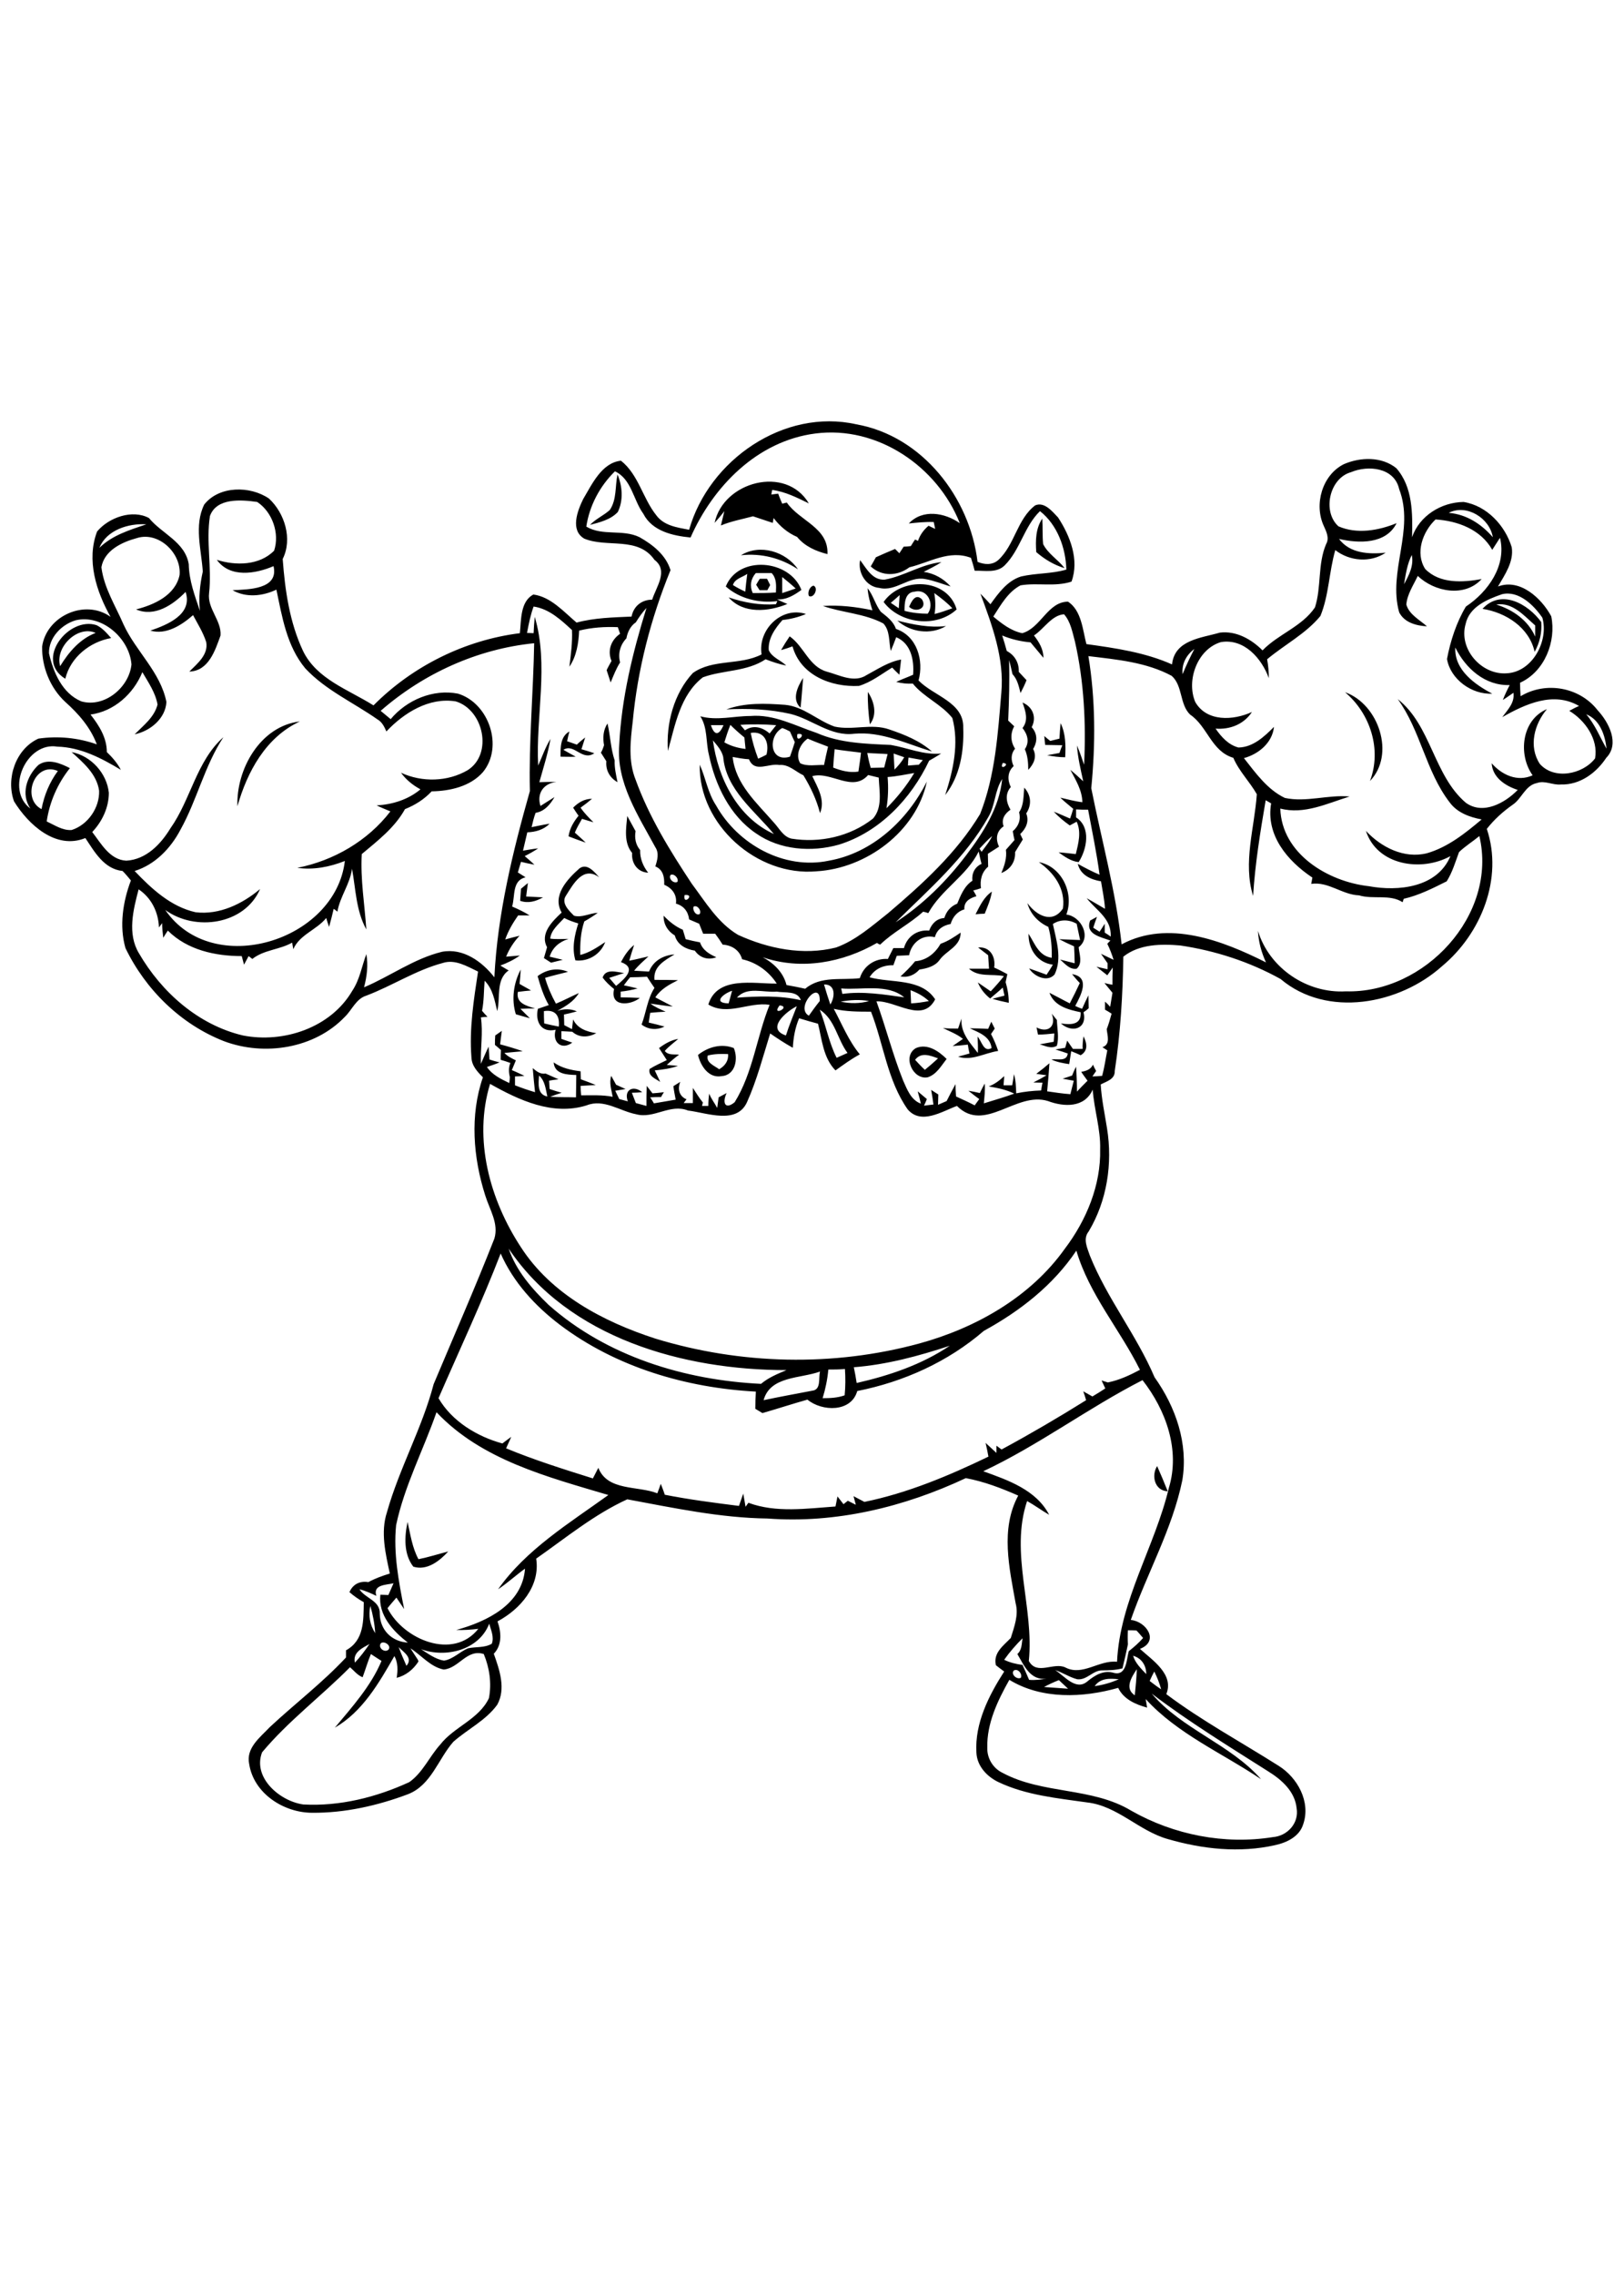 <?xml version="1.0" encoding="utf-8"?>
<!-- Generator: Adobe Illustrator 21.0.2, SVG Export Plug-In . SVG Version: 6.00 Build 0)  -->
<svg version="1.2" baseProfile="tiny" id="Layer_1" xmlns="http://www.w3.org/2000/svg" xmlns:xlink="http://www.w3.org/1999/xlink"
	 x="0px" y="0px" viewBox="0 0 567 794" overflow="scroll" xml:space="preserve">
<path d="M144.3,546.8c-3.4-4.4-3.1-10.5-2-15.6c1,4.4,1.6,8.9,3.8,13c3.5-0.7,6.9-1.8,10.4-2.7C153.5,544.8,149.1,548.3,144.3,546.8
	 M407.7,520.5c-4.6-0.2-5.8-5.5-3.7-8.8C405.3,514.6,406.5,517.5,407.7,520.5 M319.5,369.9c1.1,1.2,2.2,2.4,3.4,3.5
	c1.6-1.3,3.1-2.6,4.6-4C324.8,368.4,321.6,367.1,319.5,369.9 M319.8,365.8c4-1.7,8,1.1,10.7,3.8c-1.9,2.4-3.5,5.4-6.6,6.4
	C318.7,377,314.9,368.6,319.8,365.8 M247.1,368.4c-0.7,2.5,2.4,3.6,4,4.8c2-1.2,3.3-2.9,3.1-5.3
	C251.9,367.8,249.5,367.8,247.1,368.4 M243.7,368.2c3.5-2.8,8.2-4.1,12.5-2.4c1.6,3.7,0.6,9.5-4.3,9.8
	C247.4,376.4,244.6,372,243.7,368.2 M378.3,361.7c1.2,2.4,1.7,5-1,6.6c-1.1-0.5-2.2-1-3.3-1.4c-0.2,1.5-0.5,3-0.7,4.5
	c-2.1-0.3-4.3-0.7-6.2-1.6c2.1-0.4,5.3,0.9,5.7-2.1c-1.1-0.4-3.2-1.1-4.3-1.4c1.1-0.2,2.2-0.4,3.4-0.6c0.2-0.6,0.5-1.9,0.7-2.5
	c0.5,0.7,1.5,2.2,2,2.9c1.1,0,2.3,0,3.4,0C377.9,364.9,378.1,362.8,378.3,361.7 M230.1,365.8c2-1.5,4.2-2.8,6.7-3.2
	c-1.6,1.4-3.3,2.6-4.7,4.2c1.2,1.6,3.3,1.1,5,1.3c-1.5,1.1-2.9,2.3-4.3,3.6c1,0.1,3,0.2,3.9,0.3c-2.6,1-5.4,1.3-8.1,1.6
	c0.6,1.3,1.3,2.7,1.9,4c-1.6-1.1-4.3-2-3.7-4.5c1.9-1.2,4-2.1,6-3.1C231.9,368.6,231,367.2,230.1,365.8 M334.5,359
	c0.4-1.2,0.8-2.3,1.2-3.5c-0.4,4.9,2.9,8.4,5.7,12c0.1-1.9,0-3.8-0.1-5.7c1.5,1.6,2.1,5.6,4.9,4c-0.5-4.1-4.4-5.4-7.6-6.9
	c2.1,0,4.2,0.1,6.4,0.2c0.3-0.6,0.8-1.9,1.1-2.5c0.3,0.6,0.9,1.8,1.2,2.4c-0.3,0.5-1,1.4-1.3,1.9c1,1.9,1.8,3.8,2.5,5.9
	c-4.7,0.7-9.3,3.6-14,2c1-0.3,3-0.8,4-1.1c-0.2-0.8-0.5-2.3-0.6-3.1c-1.8,0.2-3.5,0.4-5.3,0.5c0.9-0.6,2.7-1.9,3.6-2.5
	c-2.1-1.7-4.6-2.6-7-3.8C330.9,359,332.7,359,334.5,359 M367.2,353.8c0.6,0.7,1.2,1.5,1.8,2.2c0.1,3,0.8,6.1,0,9c-2,1.2-4.1,0-6-0.5
	c1.6-0.3,3.2-0.6,4.9-0.9c0.1-1,0.1-1.9,0.2-2.9c-1.9,0.2-3.8,0.4-5.7,0.4c-0.1-0.6-0.4-1.9-0.5-2.5
	C365.9,360.7,368.9,358.2,367.2,353.8 M374.3,340c6.5,1,3.1,7.4,1.1,11.1c0.6,0.3,1.8,0.8,2.4,1c0.7-1.6,1.4-3.1,2.2-4.7
	c0,1.5,0.1,3,0.1,4.5c-0.4,0.4-1.3,1.1-1.8,1.4c1.4,5.8-4,7.4-7.9,3.9c3.4,0.5,7.2,0.6,6.9-3.9c-4.3-0.9-9.2-2.1-10.9-6.8
	c2.4,1.2,4.7,2.5,7.1,3.7c1.2-2.3,2.4-4.7,3.5-7.1C376.1,342.2,375.2,341.1,374.3,340 M180.1,354c-1.6-5.1-0.8-10.9,1.7-15.6
	c-0.1,1.7-0.2,3.4-0.4,5c1.3,0.8,2.7,1.5,4,2.3c-1.5,0.1-3,0.3-4.6,0.5c-0.7,4,3,4.8,6,5.8c-1.7,0-3.4,0-5.1,0.1
	c1.1,1.1,2.2,2.2,3.3,3.3C183.3,354.9,181.7,354.5,180.1,354 M189.9,352.9c0,1.4,0,2.8,0.1,4.3c1.7,0.4,3.4,0.8,5.1,1.1
	C195.5,354.4,193.8,352.3,189.9,352.9 M187.7,340.7c3-2.3,7-3.1,10.6-1.5c-2.7,0.7-5.4,1.3-8,2.1c0.9,3.1,2.2,6.1,3.8,9
	c2.7-1.1,5.3-2.5,8-3.7c-1.7,2.9-4.6,4.6-7.5,6.2c2.3-0.7,4.6-0.8,6.8,0.2c-1.5,0.4-3,0.8-4.5,1.1c0,1.2,0.1,2.5,0.1,3.7
	c0.9,0.5,1.8,0.9,2.7,1.4c0.1-0.8,0.3-2.5,0.4-3.4c1.5,3.2,4.8,4.3,8.1,4.8c-2.8,1.5-5.9,1.7-8.4-0.5c-1.3-0.1-2.5-0.1-3.8-0.2
	c0,0.7,0,2,0,2.7c0.9,0.3,2.8,1,3.8,1.3c-3.8,2.8-7.1-0.2-5.8-4.5c-5.1,1.2-7.2-2.9-6.2-7.3c1.3-0.4,2.5-0.9,3.8-1.3
	C189.8,347.7,188.7,344.2,187.7,340.7 M341.5,330.7c4.2-0.4,6.2,3.3,5.6,7c1.6,0.7,3.1,1.5,4.6,2.3c-0.2,0.9-0.4,1.8-0.6,2.8
	c0.7,2.3,1.1,4.7,1.1,7.2c-1.9-0.4-3.8-0.8-5.7-1.4c1-0.3,3.1-0.8,4.2-1.1c-0.2-0.9-0.4-1.9-0.6-2.8c-1.4,1.3-2.9,2.5-4.4,3.8
	c-1.9-1.5-3.4-3.4-4.3-5.6c1.5,1,3,2.1,4.5,3.1c1.6-1.7,3.2-3.5,4.6-5.3c-4.1-0.9-8.8,0.5-12.2-2.6c2.3,0,4.6,0,7,0
	c-0.1-1.6-0.2-3.1-0.3-4.7C343.8,332.5,342.7,331.6,341.5,330.7 M216.8,335.8c1.2-2.3,2.6-4.4,4.6-6c-0.6,1.8-1.2,3.7-1.7,5.5
	c2.2-0.4,4.5-1,6.7-1.5c-1.7,1.6-3.5,3.1-5,5c1.7,0.1,3.5,0.2,5.2,0.3c1.5-3.8,5-5.7,8.9-6c-3.4,2.1-7.5,4.2-7,8.9
	c2.7,0,5.5,0,8.2,0.1c-3,1.5-6,3.1-7.9,6c2,1.1,4.1,2.1,6.1,3.2c-2.6-0.2-5.2-0.7-7.8-1c1.6,1.2,3.5,2,5.3,2.8
	c-1.8,0.1-3.6,0.2-5.4,0.4c-0.2,1.1-0.3,2.3-0.5,3.4c1.8,0.4,3.7,0.9,5.5,1.4c-2.7,1.3-5.6,1.1-8-0.7c1.6-4.2,2-8.9,4.5-12.8
	c-0.9-1.3-1.8-2.6-2.6-3.9c-2,0.1-3.9,0.2-5.9,0.2c-0.8,0.9-1.5,1.9-2.2,2.8c1.6,0.3,3.2,0.7,4.8,1.1c-1.9,0.5-3.9,0.9-5.9,1.1
	c0,0.5,0,1.5,0,2c2.2,0,4.5,0.1,6.7,0.2c-3.4,2.7-10.5,3.2-9-3.1c-1.5-1.2-2.9-2.5-4-4c1.1-3.3,4.9-1.9,7.5-1.6
	c-1.7,0.6-3.4,1.1-5.2,1.7c0.8,0.9,1.6,1.9,2.4,2.8C218.3,341.5,222.4,337.8,216.8,335.8 M328.4,329.4c2.6-0.9,4.8-2.4,7-3.9
	c0,4.9-5,6.2-7.4,9.6c-1.6,2.2-4.4,2.9-7,3.3c-1.7,1.9-4,2.9-6.6,2.4c1.8-1.7,3.6-3.4,5.1-5.3C323.5,335.2,326.5,332.7,328.4,329.4
	 M231.7,319.6c1.9,2,4.1,3.8,6.7,4.9c0.3,1.1,0.7,2.2,1,3.3c1.6,0.4,3.3,0.8,5,1.1c0.9,2.7,3.2,4.1,5.7,5.2
	c-2.9,1.1-5.8,0.2-7.5-2.3c-3.1-0.5-6.1-2-7-5.3C233.1,325,231.6,322.5,231.7,319.6 M340.6,319.1c1.5-2.9,2.9-6,5.7-7.9
	c-0.4,2.7-1.5,5.2-2.5,7.7C343,318.9,341.4,319,340.6,319.1 M181.9,310.2c0.6-0.5,1.8-1.5,2.4-2c-0.2,1.5-0.4,3.1-0.6,4.7
	c2,0.1,3.9,0.2,5.9,0.3c-2.5,1.4-5.2,2.2-8,1.2C181.7,313,181.8,311.6,181.9,310.2 M202.3,303.1c2.7-2,5.3,1.3,6.9,3.1
	c-5.6-4.1-9,2.3-11.6,6.4c-1.8,2.6,1.1,5.3,2.8,7c2.7,0.8,5.5-0.9,8.3-1c-1.5,1.1-3.1,2.1-4.7,3c-1.3,3.8-1.5,7.8-1.4,11.7
	c3.2-0.8,6-2.7,8.7-4.5c-1.6,4.3-5.9,6.9-10.4,6.4c-1.3-4.3-0.3-8.8,1-12.9c-1.7-0.5-3.4-1.1-4.9-1.9c-1.9,2.1-4.6,4.2-4.9,7.2
	c2.1,0.3,4.3,0.1,6.4,0.1c-3.2,1-5.6,3-6.6,6.2c1.5,0.4,3.1,0.7,4.6,1.1c-1.4,0.3-2.8,0.7-4.1,1c-0.6-0.4-1.9-1.2-2.5-1.6
	c0.4-1.3,0.7-2.5,1.1-3.8c-2.6-4.8,1.9-9.1,5.1-12.1C192.7,312.6,198,306.9,202.3,303.1 M362.7,300.9c8,1.5,12.4,10.9,9.6,18.3
	c5.2,0.6,8.9,7.9,4.3,11.4c0.2,2.4,1.5,5.6-0.7,7.5c-2.5,0.4-4.1-1.8-5.8-3.2c1.7,0.4,3.4,0.9,5.1,1.3c0-2-0.1-4-0.2-5.9
	c-1.8-0.8-3.5-1.6-5.2-2.5c2.4,0.1,4.8,0.2,7.3,0.3c-0.4-1.9-0.8-3.8-1.2-5.7c-2.7-1.5-5.7-1.6-8.3,0.1c1.2,5.7,3.3,12,0.6,17.6
	c-2.5,2.9-7.2,0.7-8.9-2.1c2.1,0.7,4.1,1.5,6.1,2.2c0.8-1.2,1.5-2.3,2.2-3.5c-5.5-0.7-8.6-5.5-8.5-10.8c2.2,3.4,3.5,7.7,8.1,8.4
	c0.1-3.6-0.2-7.3-1.2-10.8c-3.5-1.6-6.3-4.5-7.3-8.3c3.1,4.3,8.7,7.4,12.4,1.9C372.1,310.2,368,304.6,362.7,300.9 M220.7,297.7
	c-3-3.6-2.1-8.6-1.7-12.9c1,1.8,1.9,3.5,2.9,5.3c-0.4,2.4,0,4.7,1.6,6.6c-0.1,2.9,1,5.6,2.8,7.9
	C222.5,304.4,220.4,301.2,220.7,297.7 M200.1,281.9c1.8-1.8,3.9-3.1,6.6-3.1c-1.3,1.1-2.6,2.1-4,3.1c1.3,1.9,2.9,3.5,4.5,5.1
	c-1.3-0.4-2.7-0.8-4-1.2c-0.9,1.6-1.8,3.1-2.5,4.8c1.3,1.2,2.6,2.3,3.8,3.5c-2-0.7-4-1.4-6-2.2c0.4-2.8,1.8-5.1,3.5-7.2
	C201.3,283.8,200.7,282.8,200.1,281.9 M357.6,274.9c2.4,2.6,2.7,6,0.7,9c1.1,2.8-0.1,5.3-2.1,7.2c0.2,0.5,0.7,1.4,0.9,1.9
	c-0.9,1.5-1.8,2.9-2.7,4.4c0.2,3.4-1.7,6.1-4.8,7.3c1.1-2.6,2-5.3,1.6-8.1c1-1.1,2-2.3,3-3.4c-0.2-0.8-0.5-2.3-0.6-3.1
	c2-1.7,2.9-4,2.2-6.6C357.5,281,357.3,277.9,357.6,274.9 M244.3,266.9c2.1,4.6,2.8,9.8,5.7,14.2c7.6,13.6,23.8,22.6,39.4,19.3
	c15.2-2.7,27.4-14.1,34.2-27.6c-3.7,17.4-21.1,30.3-38.5,31.3C264.3,306,243.9,287.8,244.3,266.9 M195.7,264.1c0-3.2-0.1-7,3.1-8.8
	c-0.3,1.1-0.6,2.3-0.8,3.4c1.1,0.4,2.3,0.8,3.4,1.2c0.9-0.9,1.9-1.7,2.9-2.5c-0.4,1.4-0.9,2.8-1.3,4.1c1.1,0.3,3.4,1,4.5,1.4
	c-4.3,2.9-7-3.6-10.8-1.2c1.4,0.8,2.8,1.6,4.3,2.4C199.1,264.2,197.4,264.1,195.7,264.1 M210.9,260.1c-0.5-2.6-0.3-5.3,1.2-7.6
	c1,4.3,1.1,8.7,2.5,12.9c-0.1,2.6,0.5,5.1,1,7.6c-2.7-1.5-4.2-4.2-3.9-7.3c-0.6-1-1.3-2-1.9-3C210.3,261.9,210.6,261,210.9,260.1
	 M370.3,252.4c1.8,3.7,1.8,7.9,1.6,11.9c-2.1,0-4.3-0.3-6.3-0.7c1.1-0.2,3.2-0.6,4.3-0.8c0.3-0.9,0.6-1.8,1-2.7c-2,0-4-0.1-6-0.1
	c-0.1-0.8-0.2-2.3-0.3-3.1c0.5,0.4,1.5,1.3,2.1,1.7c0.8-0.2,2.4-0.6,3.2-0.8C370,256,370.1,254.2,370.3,252.4 M82.9,281.4
	c-0.5-12.9,8-28,21.8-29.6C92.8,257.3,86.3,269.4,82.9,281.4 M309.9,271.2c0.3,3.6,0.2,7.3-0.4,10.9c3.7-3.7,7-7.8,9.7-12.3
	C316.1,270.3,313.1,271,309.9,271.2 M317.2,264.4c-0.1,0.7-0.2,2.1-0.2,2.8c1.3-0.1,2.5-0.2,3.8-0.3c0.3-0.4,1.1-1.2,1.4-1.6
	C320.5,265,318.9,264.7,317.2,264.4 M255.8,264.2c1,9.5,8.4,16,14.3,22.8c1.9,2,3.3,5,6.2,5.7c9.9,1.6,20.5-0.7,28.5-7
	c3.4-3.9,2.2-9.5,2-14.3c-1.2-0.3-2.5-0.6-3.7-0.9c-5.4,6.2-13-1.4-19.5,0.4c1.9,4,4.6,8.4,2.7,12.9c-1.2-4.7-3.3-9.1-5.8-13.2
	c-2.8-1.3-5.1-3.9-8.4-3.6c-3.8-0.7-8.6,2.9-10.6-2C259.5,264.9,257.6,264.5,255.8,264.2 M312,263c0.1,1.9,0.2,3.7,0.3,5.6
	c1.3-1.3,2.5-2.7,3.4-4.3C314.5,263.9,313.2,263.4,312,263 M302.8,262.8c0.3,1.7,0.7,3.5,1.2,5.2c1.6,0,3.2-0.1,4.7-0.1
	c0.4-1.6,0.8-3.1,1.2-4.7C307.5,263,305.1,263,302.8,262.8 M291.4,261.5c-0.2,2.1-0.4,4.3-0.5,6.4c2.8,1.1,5.8,1.9,8.8,1.4
	c0.3-2.2,0.7-4.4,0.9-6.6C297.6,262.3,294.5,262,291.4,261.5 M248.9,258.4c1.8,13.3,8.6,26.9,21.3,32.7
	c-6.8-8.2-16.7-15.5-17.7-26.9C252,261.9,250.3,260.1,248.9,258.4 M279.4,266.4c2.5,1.2,5.6,0.5,8.3,0.6c0.4-2.1,0.9-4.2,1.4-6.4
	c-2.4-0.9-4.8-1.8-7.1-2.8C279.3,259.6,277.6,263.6,279.4,266.4 M278.4,256.2C277.6,260.1,282.3,255.6,278.4,256.2 M262.1,255.8
	c0.6,3.1,1.5,6.1,2.6,9c0.7-0.3,2.2-1,2.9-1.4C268.7,259.3,267,255,262.1,255.8 M273.1,254.1c-5.1,2.8-4.4,12.2,2.7,10
	c0.6-1.7,1.2-3.4,1.7-5.1c-0.6-1.3-1.2-2.5-1.7-3.7C274.9,254.8,274,254.4,273.1,254.1 M258.5,253c0.4,0.5,1.2,1.4,1.6,1.9
	c2.9-2,6.1-1.1,8.6,1.1c0.8-1,1.5-1.9,2.3-2.9C266.8,252.8,262.7,252.7,258.5,253 M252.9,259.1c2.3,1.3,4.8,2,7.4,2.3
	c-0.1-1.3-0.3-2.6-0.4-4c-1.7-1.4-3.3-2.8-4.9-4.4C254.2,255,253.5,257.1,252.9,259.1 M248.2,253.1c1.3,3.9,2.9,3.5,4.4,0
	C251.6,253.1,249.4,253.1,248.2,253.1 M244.5,250c5.8,1.6,11.7-0.1,17.5-0.1c8.2-0.7,15.6,3.4,23.1,5.9c8.2,3.6,17.2,3.8,25.9,4.2
	c5.9,1,11.5,3.6,17.6,3c-1.4,0.9-2.8,1.7-4.2,2.5c-6.3,13.3-17.3,24.9-31.5,29.3c-9.6,2.7-20.6,1.9-28.9-3.9
	c-9.2-6.2-14.3-16.9-16.5-27.5C246.4,259,247.1,254,244.5,250 M357,245.2c3.6,1.5,5,5.2,3.2,8.6c2,2.2,2.1,5,0.5,7.6
	c1.4,2.7,0.3,5.2-1.7,7.3c0-2.5-0.2-5-1.2-7.2c1.7-2.5,1-5.1-0.8-7.4C359.2,251.3,358,248.1,357,245.2 M253.6,247.6
	c6.5-2.4,13.6-2.1,20.5-1.6c6.5,0.6,11.3,5.5,17.3,7.6c6.3,1.4,12.9-1.2,19.1,1c5.3,1.8,10.6,3.9,14.9,7.7
	c-8.9-2.7-17.7-7.1-27.2-6.2c-8.2,1-14.6-5-22.1-6.9C268.6,247.5,261.1,247.2,253.6,247.6 M469.6,241.6c11.7,4.1,17.7,21.7,8.7,31
	C482.5,261.6,478.4,249,469.6,241.6 M303,241.5c2.2,3.3,3.4,7.9,0.7,11.3C303.2,249,302.9,245.3,303,241.5 M279.5,247
	c-3.2-2.9-1-7.4,0.9-10.4C280.1,240,279.9,243.5,279.5,247 M272.7,226.9c0.9-1.6,1.9-3.2,3-4.8c5,3.5,6.7,10.5,12.9,12.3
	c4.5,1.2,9.6,4.1,14,1.2c3.9-2.1,7.6-4.6,12-5.4c-0.2,1.8-0.4,3.5-0.6,5.3c-0.8-0.8-1.7-1.6-2.5-2.5c-3.8,2.3-7.3,5.1-11.6,6.4
	c-9.7,0.5-20.4-3.7-23.2-13.8C275.4,226.1,274.1,226.5,272.7,226.9 M21,232.5c3-4.9,6.9-9.5,12.4-11.6
	C27.1,218.1,19.1,225.9,21,232.5 M22.8,236.9c-10.9-6.6,1.2-21.9,10.9-18.7c2.1,1,3.6,2.8,5.1,4.5C31.4,224,24.6,229.4,22.8,236.9
	 M313.3,216.6c5.5,1.4,11.2,2.6,17,1.9C325,221.7,317.8,220.7,313.3,216.6 M265.9,228.4c-1.4-8.5,6.9-16.9,15.5-14.1
	c-2.6,1.1-5.4,1.8-8.2,2.1c-2.6,2.9-5.1,6.5-4.8,10.5c1.1,2.6,4.2,3.5,6.1,5.4c-2.5-0.5-4.9-1.3-7.2-2.2c-6.6,4.4-14.8,3.7-21.9,6.3
	c-7.9,6.1-9.7,16.7-12.2,25.7c-0.7-9.6,2.1-20.1,8.7-27.2C248.9,229.9,258.4,232.3,265.9,228.4 M522.4,211
	c5.8,1.8,11.1,5.5,13.6,11.2c0-1.3,0-2.6,0-3.9C532.1,214.9,528.1,210.1,522.4,211 M517.6,212.5c6.5-7.1,15.9-1.7,20.5,4.6
	c0.3,3.6-0.5,7.2-2.3,10.4C533.9,219,525.8,213.8,517.6,212.5 M317.4,211.8c0.8-1.8,2.2-4.9,4.5-2.6
	C323.9,212.4,319.7,214,317.4,211.8 M302.9,205.3c2,2.5,2.7,5.7,4.6,8.2c2.1,1.7,4.4,3.3,5.3,6c7.4,2.5,9.8,11,7.9,18
	c5.2,5.4,15.9,7.6,15.6,16.5c0.3,8.2-1.1,16.9-6.3,23.5c2.8-8.6,4.9-18,2.5-26.9c-3.8-4.8-9.9-7.2-13.8-12c-2,0.1-3.9-0.1-5.8-0.6
	c1.9-0.9,3.9-1.6,5.9-2.5c0.4-5.1-0.7-10.9-5.9-13.1c-0.6,1.6-1.2,3.2-1.9,4.8c-0.7-3.1-0.2-7.1-2.6-9.6c-6.6-3.5-14.2-3.7-21.1-6.1
	c5.8-0.4,11.6,0.3,17.3,1.5C303.8,210.5,303.1,207.9,302.9,205.3 M311,210.4c0.9,0.6,1.9,1.3,2.8,1.9c0.1-1.5,0.2-3.1,0.3-4.6
	C313.1,208.6,312.1,209.5,311,210.4 M326.2,207c0.4,2.4,0.5,4.8,0.1,7.3c2.1-0.5,4.2-1.3,6.2-2C330.6,210.3,328.4,208.6,326.2,207
	 M319.4,206.5c-3.5,0.2-3.6,4-3.6,6.7c2.7,0.7,5.4,1,8.1,1C326.4,210.8,323.8,205.4,319.4,206.5 M308.5,210.1
	c6.2-8.9,22.3-8.4,25.5,2.6C326.9,219.3,314.2,217.7,308.5,210.1 M282.4,208c-0.5-1.2,0.2-3.2,1.6-3.6
	C285.9,205.1,284.2,209,282.4,208 M265.3,202c0.6,0,1.9,0,2.5,0c0.3,0.6,0.8,1.6,1.1,2.2c-0.3,0.5-0.8,1.4-1,1.8c-0.7,0-2,0-2.7,0
	c-0.3-0.5-0.9-1.4-1.2-1.9C264.3,203.6,264.9,202.5,265.3,202 M273.1,201.4c0,1.9,0,3.7,0,5.6c1.6-0.5,3.2-1.1,4.7-1.6
	C276.3,204,274.7,202.7,273.1,201.4 M255.9,204.2c1.4,0.9,2.8,1.6,4.3,2.3c0.2-2.1,0.4-4.1,0.7-6.2
	C259.2,201.5,256.5,202,255.9,204.2 M263.9,200c-1.8,2-2.2,4.5-1.1,7c2.7,0,5.4,0,8.1-0.2c0.1-2.4,0.3-4.9-1.5-6.8
	C267.6,200,265.8,200,263.9,200 M253.4,204.7c4.4-11,22.3-9.5,26.4,1.2c-2.5,1.8-5.2,3.5-8.5,3.3c1.2,0.6,2.4,1.1,3.6,1.6
	c-6.5,2.7-15.4,3.6-20.5-2.3c5.3,1.8,10.8,2.8,16.5,2.4c0.1-0.3,0.4-0.8,0.5-1.1C265,210.6,258.3,209,253.4,204.7 M307,205.2
	c-4.6-0.4-7.6-5.3-6.7-9.7c2.2,2.9,4.3,7.1,8.6,6.8c6.8-1.2,12.8-5.4,19.8-6.1c-2,1.3-4.1,2.3-6.2,3.4c3.7,0.5,7,2.4,9.4,5.1
	c-3-0.9-5.9-2.1-8.9-2.6C317.3,201,312.8,206.6,307,205.2 M258.7,193.8c6.6-4.1,15.7-1.3,19.9,4.9
	C272.7,194.8,265.8,193,258.7,193.8 M361.8,192.7c-0.3-4-0.2-8.3,2.1-11.7c0.2,3,0,6,0.3,8.9c1.7,3.4,5.2,5.4,7.5,8.4
	C368,197.2,364.7,195.2,361.8,192.7 M263.2,172.3C263.8,172.9,263.8,172.9,263.2,172.3 M249.5,182.5c3-14.4,24.9-20.3,32.9-6.8
	c-4.1-2-8.2-4.1-12.8-4.7c-0.1,0.4-0.2,1.2-0.3,1.6c0.6-0.1,1.8-0.2,2.4-0.3c0.4,1.2,0.9,2.3,1.4,3.5c0.4-0.1,1.2-0.3,1.6-0.4
	c4.5,6.5,14.6,8.7,14.2,18c-4-1-7.9-2.7-10.6-6c-3.3-1.4-6.1-3.8-8.2-6.6c-0.1,0.4-0.2,1.3-0.3,1.7c-2.3-0.8-4.6-1.5-6.9-2.3
	c-3.7,1-7.6,1.7-11.2,3.2c0.4-1.7,0.8-3.3,1.2-5C251.8,179.9,250.6,181.2,249.5,182.5 M215.6,165.6c1.7,4.1,2.1,9,0.1,13.1
	c-2.5,2.7-6.3,3.6-9.7,4.5c2-2.1,4.8-3.3,6.9-5.2C215.4,174.3,214.7,169.7,215.6,165.6 M364.5,588.8c2.8,0.2,5.6,0.4,8.4,0.6
	c-1.1-1-2.1-2-3.2-3C367.9,587.1,366.2,587.9,364.5,588.8 M344.7,610c-0.1,3.7,2,7.2,5.4,8.8c14,7.5,31.2,4.9,44.9,13.2
	c14.8,8.4,32.5,11.9,49.4,9.2c5.1-0.4,9.2-4.9,8.3-10.1c-0.6-5.9-5.3-10-10-12.9c-13.7-8.7-27.6-17.2-40.6-27.1
	c10.6,12.5,27.4,17.6,38.2,29.9c-13.5-9.1-29.2-15.8-40.3-28c0.1,0.7,0.4,2.2,0.5,3c-4-1.1-8.2-2.9-10.1-6.9
	c-12.3,3.5-26.7,4.1-38-2.8C348.3,593.6,344.5,601.5,344.7,610 M382.2,588.5c2.9-0.4,5.7-1.2,8.4-2.4
	C387.6,585.8,384.2,585.6,382.2,588.5 M401.4,586.7c1.3,1,2.6,2,4,2.9c-0.6-2.2-1.4-4.2-2.4-6.2
	C402.4,584.5,401.9,585.6,401.4,586.7 M396.2,591.7c0.3-3,0.6-6,0.7-9.1C395.1,585.3,392.5,589.3,396.2,591.7 M353.9,583.1
	c-1,1.3,1.1,3.2,2.5,2.5C357.1,584.3,355.3,582.1,353.9,583.1 M395.6,577.9c0.8,2.6,2.8,4.5,4.6,6.4
	C400.2,581.2,398.5,578.7,395.6,577.9 M143.3,575.3c0.8,1.3,1.7,2.6,2.6,4l0.2,0.6c-1.8,2.8-4.4,4.9-7.6,5.7
	c0.4-2.6,0.5-5.2-0.8-7.6c-5.4,9.4-11.1,19.4-20.8,25c6.1-7.3,12.6-14.5,16.3-23.3c-1.3-0.8-2.5-1.6-3.7-2.4
	c-1.1,2.6-1.9,5.4-2.9,8.1c-1.8-0.7-3-2.3-4.4-3.5c-10,10.1-21.6,18.8-30.7,29.7c-3.4,8.9,6.3,17.1,14.4,18.2
	c12.7,0.7,25.5-2.5,37-7.8c4.7-3.3,7-8.9,10.8-13.1c4.8-6.2,13.5-8.8,17-16.2c1-5.2,0.2-10.6-1.8-15.4c-5.9-1.9-8.7,5-14,5.4
	C150.3,581.8,147.2,577.8,143.3,575.3 M139.2,574.9c0.8,2.2,1.8,4.4,2.7,6.5C144.3,578.7,141,576.7,139.2,574.9 M123.9,580.3
	c1.9-2,3.6-4.3,5.1-6.5C126.5,575.2,123.1,576.7,123.9,580.3 M133,573.5c-1.2,1.5,1.2,3.5,2.6,2.3
	C136.8,574.4,134.2,572.6,133,573.5 M350.6,579.3c2,1,4.2,1.5,6.4,1.8c0.8,1.7,1.5,3.4,2.3,5.2c2,0.2,4.1-0.1,6.1-0.4
	c-5.7,0.7-7.8-4.5-10.2-8.6c1.6-1.4,1.5-3.6,1.8-5.5C354.7,574.1,352.5,576.6,350.6,579.3 M393.8,569c-0.1,1.6-0.1,3.2,0,4.9
	c-0.6,2.8-1.2,5.6-1.9,8.4c-2.3,0.6-4.6,0.7-7,0.7c-3.3-0.1-5.4,3.5-8.8,3.1c-2.7-0.7-5-2.3-7.7-3.2c3.3,2.1,7.3,7.4,11.3,3.9
	c2.7-2.2,5.7-4,9.3-2.9c4.4,1,4.3-4.8,5.1-7.6c1.8-1.4,3.5-2.9,5-4.6c-0.8-0.9-1.5-1.8-2.3-2.6C396.1,569,394.5,569,393.8,569
	 M147,575.6c2.5,1.6,5,3.5,8,4c3.2-0.5,5.5-3.1,8.4-4.3c2.7-0.6,5.8-0.1,8.3-1.6c0.9-2.3-0.3-4.8-0.9-7
	C167.3,575.9,155.6,578.8,147,575.6 M131,570c-0.2-3.2-0.8-6.4-1.7-9.5C128.6,563.8,129.1,567.1,131,570 M131.4,557
	c-1.9-0.9-3.8-1.8-5.9-2.3c2.1,3.3,7.3,3.9,7.1,8.6c0.1,5.6,4.2,9.7,9.8,10c-5.2-4-10.4-9.6-9.6-16.7c0.7,0,2.1,0.1,2.8,0.1
	c0.6-1.4,1.2-2.7,1.8-4.1C134.9,553.2,130.1,553,131.4,557 M152.4,492.9c-4.6,13.2-11.2,25.7-14.1,39.4c-1,9.8,0.9,19.7,2.8,29.3
	c-0.9-1.3-1.8-2.7-2.7-4c-1,1.2-2.1,2.4-3.1,3.7c5.5,10.9,22.9,18.3,31.7,7.2c-2.5,0.3-5.1,0.5-7.7,0.4c10.6-2.9,23.1-8.9,24-21.4
	c-3.2,2.3-6.1,5-9.4,7.2c9.8-13.9,24.9-23.1,38.5-32.9C191.3,515.5,168.1,509.6,152.4,492.9 M343.3,513.5c8.6,3.1,18.5,6.5,23,15.2
	c-2.6-1.5-5-3.3-7.7-4.8c-6.1,18.2,2.5,37.2,0.6,55.8c2.8,5.2,8.7,0.3,12.8,2.3c6,3.1,11.7-2.7,18-2c1-21.5,13.2-40.1,18.1-60.7
	c4-13.2-1-27.1-9.2-37.6C379.9,491.4,362.7,504.4,343.3,513.5 M266.6,488.7c5.6-1.2,11.2-2.2,16.9-3.3c3.3-0.3,2.2-4.4,2.8-6.7
	C279.5,481.2,268.9,480.2,266.6,488.7 M289.2,478c-0.3,3.4-1,6.8-2,10c2.6,0,5.2-0.1,7.7-1c0.3-3.1,0.3-6.1,0.1-9.2
	C293.1,478,291.2,478,289.2,478 M298.1,477.2c0.4,1.8,0.7,3.6,1,5.5c11.4-2.6,22.7-6.4,32.5-13C320.7,473.3,309.6,476.3,298.1,477.2
	 M343.5,464.5c-12.5,10.8-28,17.8-44.2,21c-2.1,7.5-12.3,7.2-17.4,3c-5.3,1.5-10.5,3.2-15.7,4.7c-0.6-0.4-1.9-1.1-2.5-1.5
	c0-2,0.1-4,0.2-6c-24.3-1.3-48.8-8.5-68.4-23.3c-8.7-6.6-16.3-14.9-20.7-24.9c-6.6,17.1-14.4,33.7-21.7,50.5
	c4.7,8.1,13.5,13.4,22.3,15.8c1-0.8,2-1.5,3.1-2.3c-0.6,1.3-1.2,2.7-1.8,4c9.9,4.1,20.1,7.3,30.3,10.5c0.6-1.2,1.3-2.5,1.9-3.7
	c3.2,8.2,13.8,6.2,20.6,8.9c0.3-0.8,0.9-2.4,1.2-3.3c0.5,1.3,1,2.5,1.4,3.8c8.6,1.7,17.2,2.8,25.9,3.9c0.5-1.4,1-2.9,1.5-4.3
	c0.3,1.5,0.5,3,0.8,4.6c0.3-0.4,0.8-1.1,1-1.4c9.6,3.6,20.4,2,30.4,1.3c0.2-0.9,0.5-2.6,0.7-3.5c0.7,0.9,1.4,1.8,2.1,2.7
	c0.4-0.3,1.1-0.9,1.5-1.2c0.9,0.5,1.9,0.9,2.8,1.4c-0.2-0.8-0.6-2.3-0.8-3c1.3,0.7,2.5,1.3,3.8,2c15.1-3.1,29.4-9.1,43.3-15.8
	c-0.3-1.6-0.6-3.2-1-4.8c1.3,1.2,2.5,2.3,3.8,3.5c0-0.6,0-1.9,0-2.5c0.5,0.3,1.3,1,1.8,1.3c10-5.4,19.9-11.2,29.5-17.2
	c-0.2-0.8-0.7-2.3-1-3.1c1.1,0.6,2.1,1.2,3.2,1.8c1.5-0.9,3-1.8,4.5-2.8c-0.4-0.9-0.9-1.9-1.3-2.8c0.5,0.2,1.6,0.5,2.2,0.7
	c4-0.8,7.6-2.5,11.2-4.4c-7-14.1-17.7-26.3-22.2-41.6C367.7,448.6,356.1,457.6,343.5,464.5 M177.6,435.8c2.6,7.7,8.1,14,13.9,19.6
	c20.3,18,47.5,26.3,74.2,27.6c2.6-2.2,5.8-3.5,8.9-4.8C238.7,478.2,198.6,467.1,177.6,435.8 M188.2,375.4c-0.2,2.8-0.7,6.6,2.9,7.3
	C190.5,380.1,190.3,377.2,188.2,375.4 M286.2,352.4c2.2,5.5,3.2,11.5,5.9,16.8c1.3-0.6,2.5-1.1,3.8-1.7
	C292.3,362.7,291.6,355.9,286.2,352.4 M291.1,352.1c2.9,5.4,5.2,11.2,9.1,15.9c-3,1.6-5.7,3.6-8.5,5.6c-4.3-4.4-4.7-10.7-6.1-16.3
	c-2.2-0.6-4.4-1.2-6.6-1.9c-1.4,3.3-2,6.8-2.2,10.3c-2.7-1.5-5.3-3.2-7.9-5c-2.5,8-4.6,16.2-8.1,24c-3.6,7.9-14,3.7-20.6,2.9
	c-6.2-2.5-11.9,3-18.1,1.3c-5.7-1.1-11.3-5.5-17.3-3.1c-11.8,3.7-23.6-1.8-33.7-7.5c-5.9,19.3-0.1,40.4,10.7,56.9
	c10.6,16.5,28.8,26.1,47,32c29.8,9.1,62.1,9.9,92.2,1.7c19.7-5.4,38.8-16.2,50.8-33.1c7.5-9.9,12.6-22.2,12.3-34.7
	c0.2-7-2.1-13.8-2.6-20.8c-2.8,6.4-10,6.1-15.6,4c-11.1-3.5-22.1,11.4-31.8,1.7c-5.2,1.9-12.5,6.7-17.2,1.2
	c-7.1-10.1-8.4-22.8-12.8-34.1C299.7,353.1,295.3,353.1,291.1,352.1 M274.4,361.4c1.1-3.5,2.5-6.8,3.8-10.2
	C274.5,353,267.3,359.1,274.4,361.4 M272.2,350.9C269,355,276.5,351.4,272.2,350.9 M293.5,349.6c3.3,0.7,6.7,0.7,9.9-0.2
	C300.2,348.8,296.8,349,293.5,349.6 M317.9,345.6c0.1,1.5,0.1,3,0.2,4.6c2.1-0.1,4.1-0.4,6.2-0.8
	C322.5,347.7,320.3,346.5,317.9,345.6 M282.4,354.5c1.2-1.7,2.5-3.5,3.8-5.1C286.5,341.5,277.4,351.7,282.4,354.5 M257.3,348.2
	c7.4-0.5,14.9-0.8,22.3,0.9c-1.1-3.4-5.6-2.5-8.4-3C266.5,346.5,260.8,344.2,257.3,348.2 M254.4,350.2c0.4-1.5,0.8-3,1.2-4.4
	C252.5,346.8,248.7,350.1,254.4,350.2 M293.7,345c0.1,0.5,0.3,1.4,0.4,1.9c7.2-1,14.5,0.2,21.6,1.2
	C309.8,343.2,300.9,345.6,293.7,345 M287.7,343.6c0.7,2.4,1.4,4.7,2.2,7C291.5,348.1,291.9,343.5,287.7,343.6 M242.2,316.4
	c-0.6,1.1,0.8,3.4,2.1,2.6C245,317.8,243.5,315.8,242.2,316.4 M239,312.4C238.3,316.4,243,311.9,239,312.4 M234.1,305.4
	c-0.8,1.3,1.1,3.1,2.4,2.4C237.1,306.6,235.3,304.7,234.1,305.4 M341.7,297.2c-4.2,8.5-13.1,13.3-17.6,21.5
	c-0.6-0.2-1.2-0.4-1.8-0.5c-4.7,4.3-10.5,7.1-15,11.5c-0.3-0.1-0.9-0.4-1.1-0.6c-12,6.9-26.5,9.6-39.9,5c3.9,2.1,7.2,5.3,8.3,9.7
	c2.2,0.4,4.4,0.8,6.5,1.3c5.5-4.6,12.6-2.9,19.1-3.7c1.3-4.3,5.3-7,9.8-6.7c0.6-1.3,1.3-2.5,1.9-3.8c1.2,0,2.5,0,3.7,0
	c1.1-4,4.6-6.5,8.8-6.1c0.9-2.4,2.6-4.2,5.3-4.4c0.7-2.3,2.2-4.1,4.5-5c1.2-2.9,2.5-6.2,5.3-8c-0.3-2.5,0.8-4.8,3.2-5.9
	C342.3,300.1,342,298.6,341.7,297.2 M342,296.2c0.2,0.4,0.5,0.7,0.7,1.1c1.3-1.8,2.8-3.5,3.7-5.5C344.8,293.1,343.4,294.7,342,296.2
	 M345.1,285.1c-8.1,14.4-20.8,25.3-32.4,36.8c9.6-6.2,17.8-14.4,24.7-23.5c5.9-7.8,11.5-16.5,12.5-26.5
	C347.3,275.9,347.5,281,345.1,285.1 M14.5,282.4c0.9-4.8,2.8-9.4,5.7-13.3C12.1,265.6,7.3,278.7,14.5,282.4 M350.1,266.3
	C348.6,269.4,353.3,266.4,350.1,266.3 M553.8,249.3c3.1,3.6,4.8,8,7.1,12C560.4,256.6,558.6,251.2,553.8,249.3 M380,229
	c2.5,15.2,2.5,30.8,1,46.1c3.6,18.1,8.6,36.1,10.6,54.5c16.2-8.7,35.3-1.3,50.4,6.3c-1.6-3.5-2.6-7.2-2.8-11
	c4,13.1,17.2,21.9,30.7,21.1c27.4,0.8,53.1-26.6,46.6-54.2c-2.3,1.9-4.9,3.5-7.1,5.6c-1.3,3.5-2.3,7-4.3,10.2
	c-4.8,2.4-9.7,4.9-15,6.1c-0.1,0.3-0.3,0.9-0.4,1.2c-4.4-2.9-10.3-0.9-15.2-2.4c-5.9-0.2-10.7-4.9-16.7-4c0.1-0.5,0.3-1.6,0.4-2.2
	c-8.7-5.8-16.3-14.8-14.4-25.9c-0.5-0.3-1.4-0.8-1.9-1.1c-1.9,11.1-3.7,22.2-4.4,33.4c-3.6-11.6,0.5-23.8,1.3-35.5
	c-2.5-4.4-6.2-8-8.2-12.7c-7.7-2.3-9-11-15.1-15.1c-3.7-3.6-2.5-10-6.4-13.5C400.2,231.1,389.9,230.2,380,229 M412.9,235.3
	c1.2-3,2.6-5.9,4.1-8.8C414.2,228.6,412.5,231.7,412.9,235.3 M132.9,248.1c1.2,1,2.3,1.9,3.5,2.9c5.6-6.7,14.8-10.6,23.5-8.9
	c10.8,3.3,16,18.5,8.7,27.4c-4.4,5-11.5,6.6-17.9,6.7c-2.6,2.8-5.8,4.8-9.3,6.2c-3.6,6.5-9.5,11-15.1,15.7c-0.5,8.8,1,17.5,1.6,26.3
	c-3.6-6.5-3.7-14.1-5-21.2c-0.7,5.4-4.2,9.7-5.1,15c-0.3-0.3-1-0.8-1.3-1c-0.5,2.1-1,4.2-1.6,6.3c-0.3-0.8-0.8-2.3-1-3.1
	c-3.4,4.2-9.3,5.8-11.5,10.9c-0.1-0.6-0.3-1.8-0.4-2.3c-4.4,2.5-9.9,2.5-13.9,5.7c-0.4-0.3-0.9-0.7-1.3-1c-0.4,0.8-1.2,2.2-1.6,3
	c-0.2-0.8-0.6-2.2-0.8-3c-9.2,0-19-2.1-25.8-8.9c-0.4,0.6-1.2,1.8-1.6,2.5c-0.2-1.7-0.4-3.4-0.4-5.1c-0.3,0.4-0.8,1.1-1.1,1.5
	c-0.2-5.3-2.6-10.3-7.1-13.3c-1.9,7.2-4,15.5,0.1,22.3c7.9,13.6,20.7,25,36.3,28.7c14.2,2.8,30.7-2.7,38.2-15.6
	c2.6-3.9,3.3-8.5,4.9-12.8c0.7,3.9,0.2,7.8-0.8,11.6c9.2-3.9,17.4-10,27.2-12.4c7.4-1.4,14,3.4,18.3,8.9c1.1-22.1,6.4-43.8,12.4-65
	c-0.4-17.2,1.2-34.4,1.5-51.6C166.6,226.5,147.8,235.1,132.9,248.1 M26.4,216.5c-5,1.5-9.4,6.1-9.3,11.5c1.5,6.6,4.6,14,11.3,16.8
	c8.1,2.3,16.7-4.9,17.5-12.9C45.2,222.8,35.6,214.3,26.4,216.5 M361,221.8c1.8,2.3,3.3,4.8,3.3,7.8c-1.5-1.8-3-3.6-4.5-5.4
	c-3.4-0.3-6.8-1.1-9.9-2.4c0.6,1.8,1.1,3.6,1.6,5.4c2.8,1.5,4.3,4.1,4.2,7.3c0.9,1,1.8,1.9,2.7,2.9c-0.6,1.5-1.3,3-2.1,4.5
	c-0.6-2.4-1.1-4.8-2.8-6.6c-0.4-1.6-0.7-3.3-1.2-4.9c0.2,7,0,14-0.3,21.1c0.7,0.7,1.4,1.3,2.1,2c-1.4,2.5-1.3,5.4,0.3,7.8
	c-1.5,1.8-1.5,4-0.5,6.1c-2.2,2-2.2,4.8-1,7.3c-2.1,2.4-1.6,5.4-0.1,7.9c-2,1.4-3.3,3.3-2.4,5.8c-2.5,1.7-2.9,4.4-1.6,7.1
	c-1.3,0.8-2.6,1.7-3.9,2.5c0,1.5,0.1,3,0.1,4.5c-2.3,1.9-2.9,4.8-2.5,7.5c-0.9,0.3-1.8,0.6-2.7,0.8c0.3,0.5,0.9,1.5,1.1,2
	c-2.4,0.7-4.4,1.9-4.2,4.6c-2.5,0.7-4.1,2.7-4.8,5.1c-2.7,0.5-4.8,1.9-5.5,4.6c-4.4-1.1-8.2,2-9,6.3c-1.4,0.1-2.8,0.1-4.3,0.2
	c-0.4,1.1-0.8,2.2-1.2,3.3c-3.4-0.1-6.5,1.2-8.3,4.2c7.6,2.1,18,0.2,22.9,7.7c-4.4,8.5-13.7,0.4-20.5,0.7c3.3,9.1,5.7,18.6,9.3,27.6
	c1.4,3.1,2.7,6.8,6.2,8.1c-0.3-1.4-0.7-2.9-1.1-4.3c1.1,0.9,2.1,1.8,3.2,2.7c-0.2,0.6-0.7,1.7-1,2.3c0.8-0.1,2.5-0.3,3.3-0.4
	c-0.2-1.7-0.5-3.4-0.8-5.1c0.8,0.5,1.7,1.1,2.5,1.6c0,1.2-0.1,2.4-0.1,3.6c1-0.4,2-0.9,3-1.3c1-2,2-3.9,3.1-5.9
	c0,1.4,0.1,2.9,0.2,4.3c2.2,1,4.4,2,6.5,3.1c0.4-0.5,1.2-1.7,1.6-2.2c-1.3-0.9-2.5-1.9-3.8-2.9c1.3,0.2,2.7,0.5,4,0.8
	c0.5-1.1,1.1-2.2,1.7-3.3c0.2,2.3-0.1,4.6-0.3,6.9c3.5-1.1,7.1-2.1,10.6-3.4c-2.8-1.4-5.9-2-8.9-2.5c2.1-0.8,3.8-2.1,5.4-3.6
	c0,0.8-0.2,2.4-0.2,3.2c0.8,0,2.3,0,3,0c0.2-1,0.5-3,0.6-3.9c0.7,2.2,0.7,4.5,0.8,6.7c2.9-0.6,5.8-0.9,8.7-1c0.1-0.7,0.3-2,0.5-2.7
	c-0.8,0-2.4-0.1-3.2-0.1c1.6-0.8,3.1-1.6,4.6-2.5c-0.9-0.1-2.7-0.4-3.6-0.5c1.6-1.2,3.1-2.4,4.6-3.7c-0.2,3.3-0.5,6.5-0.8,9.8
	c2.7,0.4,5.4,0.8,8.1,1c0.4-1.6,0.8-3.1,1.2-4.7c-1-0.2-2.9-0.5-3.9-0.7c1.1-0.4,2.2-0.7,3.3-1.1c0.3-0.8,1-2.4,1.4-3.1
	c0.2,2.9,0.3,5.8,0.3,8.7c1.2-1.3,2.4-2.5,3.7-3.8c-0.7-1-1.5-2-2.2-3.1c1.7-0.3,3.3-0.8,4.1-2.5c0.3,0.7,0.7,1.5,1.1,2.2
	c-0.3,0.5-1,1.4-1.3,1.9c0.9,0,2.5-0.1,3.4-0.2c0.8-2.9,1.2-5.9,1.8-8.9c-0.4-0.3-1.3-0.8-1.7-1.1c2.9-1,1.7-4.1,1.5-6.3
	c0.7-1.8,1.2-3.6,1.7-5.4c-0.6-0.4-1.7-1.1-2.3-1.4c0-0.7,0-2.1,0-2.8c0.5,0.4,1.4,1.3,1.8,1.8c0.3-1.6,0.5-3.3,0.8-4.9
	c-0.9-1.1-1.9-2.3-2.8-3.4c0.7,0.2,2.1,0.5,2.8,0.6c0-2,0-4,0.1-6c-0.6,0.9-1.3,1.8-1.9,2.7c-1.3-1-2.5-2-3.8-3
	c1.3,0.3,2.6,0.6,3.9,0.9c0-0.5,0-1.6,0-2.1c-0.6-0.8-1.7-2.5-2.3-3.3c1.5,0.7,2.9,1.4,4.4,2.1c-0.6-1.9-1.3-3.8-2.2-5.6
	c0.3-0.3,0.8-0.9,1.1-1.1c-3.3-1.3-8.9-2.1-7.1-7c0.6-0.3,1.8-1,2.4-1.3c-0.5,1.3-0.9,2.5-1.3,3.8c0.6,0.4,1.7,1.1,2.2,1.4
	c0.6-0.9,1.2-1.8,1.8-2.8c0,0.8,0,2.4,0,3.1c0.5,0.3,1.6,1,2.1,1.4c0.3-6.3-5-9.1-8.4-13.4c2.2,1.2,4.3,2.5,6.4,3.7
	c-0.2-3.3-0.9-6.4-1.4-9.6c-3.6-0.6-7.2-2.2-8.1-6.1c2.5,1.4,5,2.7,7.6,3.8c-1-7.6-2.6-15.1-4-22.7c-1.4,0-2.8,0-4.2-0.1
	c0,0.9,0,1.9,0,2.8c5.3,3.4,3.8,11.1,0.9,15.6c-2.7-0.3-4.9-1.9-7-3.4c2,0.1,4,0.4,6,0.6c0.9-3.7,2-7.7,0.3-11.3
	c-0.6,0.3-1.8,1-2.4,1.3c-2-1.4-3.9-3-5.6-4.8c1.9,0.7,3.8,1.6,5.7,2.4c0.4-1.1,0.8-2.3,1.1-3.4c-1.5-1.3-3.1-2.5-4.5-3.9
	c2.6,0.6,5.1,1.3,7.7,1.6c-0.1-4.2-2.3-7.7-4.2-11.3c1.6,1.3,3,2.6,4.5,4c-0.9-4.1-1.9-8.3-2.2-12.5c1,2.2,1.7,4.5,2.5,6.7
	c0.7-14.4,0-28.9-3.2-43c-0.9-3.3-1.5-6.9-3.8-9.5C367.2,214.7,364.6,219.4,361,221.8 M186.3,211.7c-1.1,3-1.7,6.1-2.3,9.2
	c0.6,0,1.7,0.1,2.3,0.1c0.1-1.9,0.2-3.8,0.4-5.7c5,16.8,0.3,34.7,1.2,51.9c1.4-3.1,2.5-6.4,4.3-9.3c-0.9,5.1-2.5,10.1-3.9,15.1
	c2-0.1,4-0.1,6-0.1c-4.5,0.5-7,4-5.6,8.4c1.6-1,3.3-2.1,4.9-3.1c-1.5,2.6-3.5,5-6.6,5.5c-0.6,1.6-1,3.3-1.4,5
	c2.1-0.4,4.2-0.9,6.3-1.2c-2.1,2.1-4.9,2.9-7.8,3c-0.5,2.1-1,4.3-1.5,6.4c1.8-0.3,3.5-0.6,5.3-0.8c-1.5,1-3.1,1.9-4.7,2.7
	c1.2,1,2.3,2,3.4,3c-1.6-0.3-3.1-0.6-4.7-1c-0.4,1.2-0.7,2.5-1.1,3.7c0.9,0.6,1.8,1.1,2.7,1.7c-4.8,1.1-3.6,6.6-4.7,10.2
	c2.1,0.9,4.2,1.9,6.1,3.1c-1,0-3,0-4,0c-1.8,2.6-3.5,5.4-4.5,8.4c1.7-0.5,3.3-0.9,5-1.3c-2,2.1-3.6,4.6-4.7,7.3
	c1.2-0.1,3.6-0.3,4.8-0.4c-2.1,1.5-4.4,2.6-6.8,3.5c0.7,0.4,2.1,1.3,2.9,1.7c-4.6,3.2-2.8,9.5-4,14.2c-0.9-3.7-1.5-7.7-4.4-10.6
	c-0.3,3.5-0.2,7-0.9,10.5c0.6,0.7,1.2,1.4,1.9,2.1c-0.6,0-1.7,0.1-2.3,0.2c0.8,5.4-0.2,10.8,0,16.2c0.9-2,1.7-4,2.7-6
	c0.1,1.5,0.2,3,0.3,4.5c0.9,0.3,2.6,0.8,3.5,1c-1.4,0.6-2.9,1.1-4.4,1.6c1.9,2.8,4.9,4.2,7.8,5.6c0.1-0.5,0.2-1.6,0.2-2.1
	c-0.4-1.6-0.5-3.3,0.2-4.9c-1.1-0.4-2.3-0.8-3.4-1.1c0-1.1,0-2.3,0.1-3.4c-0.5-0.5-1.6-1.4-2.1-1.8c0-1.1,0-2.2,0.1-3.3
	c0.6-0.4,1.7-1.2,2.3-1.6c-0.2,1.6-0.4,3.1-0.6,4.7c2.7,0.7,5.3,1.5,7.9,2.4c-2.1,0.2-4.3,0.4-6.4,0.6c1.1,1.2,2.6,1.9,4,2.6
	c-0.5,1.1-0.9,2.3-1.4,3.4c1.5,0.6,2.9,1.3,4.4,2c-0.8,0.1-2.4,0.2-3.3,0.2c0,0.8,0,2.3,0,3.1c2.3,0.9,4.6,1.7,7,2.4
	c-0.3-2.8-0.6-5.6-0.8-8.4c1.3,1.1,2.6,2.2,4.5,1.9c1.5,0.7,3,1.3,4.5,2c-0.8,0.1-2.5,0.3-3.3,0.5c0.1,0.7,0.1,2.2,0.2,2.9
	c1.4,0.5,2.8,0.9,4.2,1.3c-1.3,0.4-2.7,0.9-4,1.4c3,0.2,6,0.1,9,0.2c0-2.6,0.1-5.2,0.1-7.8c-3.1-0.1-7.6-0.2-7.9-4.4
	c2.8,2,6.1,2.7,9.4,3.1c0,0.7,0.1,2.1,0.1,2.8c1.7,0.6,3.5,1.3,5.2,2c-1.8,0.1-3.5,0.2-5.3,0.3c0,0.8,0.1,2.4,0.2,3.3
	c3.7,0,7.4-0.2,11,0.5c-0.4-2.4-1.3-4.9-0.5-7.3c0.4,0.8,1.3,2.3,1.7,3.1c0.8,0.4,2.5,1.1,3.3,1.5c-1.2,0.2-2.4,0.4-3.6,0.6
	c0.5,1,0.9,1.9,1.4,2.9c0.8,0.2,2.2,0.6,3,0.8c-1.5-4,1.9-5.8,5-3.2c-0.9,0.1-2.7,0.2-3.6,0.2c0.5,1.2,0.9,2.4,1.4,3.6
	c1.2,0.3,2.5,0.7,3.7,1c0-2.3,0-4.7,0.1-7c0.5,0.6,1.5,2,2,2.6c1.3-0.1,2.6-0.2,4-0.4c-0.3,0.4-0.8,1.3-1,1.7c-1.3,0-2.5,0-3.8,0.1
	c0.3,0.5,1,1.5,1.3,2.1c2.6-0.4,5.1-0.9,7.6-1.3c-0.3-1.6-0.6-3.1-0.8-4.7c0.6-0.4,1.8-1.1,2.4-1.5c-1,2.5-0.4,5,2.2,6.1
	c-0.3,0.3-0.8,1-1,1.3c0.8,0,2.4,0,3.2,0c0-1.8,0-3.5,0-5.3c1.1,1.7,2.2,3.5,3.5,5.1c-0.1,0.3-0.2,0.9-0.3,1.2c0.5,0,1.6,0,2.2,0
	c0-1.4,0.1-2.9,0.3-4.3c0.7,1.8,1.9,3.3,2.8,5c0.1-0.9,0.4-2.8,0.5-3.7c0.9-0.5,1.9-1,2.8-1.5c-1.6,3.3-0.6,6,2.8,3.2
	c6.4-10.3,7.7-22.9,12.2-34c-7.3-1.1-14.6,4-21.4-0.1c3.1-10.1,15.8-7.2,23.9-7.3c-2.8-4.3-7.1-7.4-12.1-8.5
	c-0.9-3.2-3.6-4.9-6.8-5.1c-0.8-1.3-1.7-2.6-2.6-3.8c-1.4,0-2.8,0-4.2,0c-0.5-1.2-0.9-2.3-1.4-3.5c-1.2-0.5-2.3-1-3.5-1.5
	c-0.3-2.7-1.9-4.8-4.6-5.5c0.4-3.1-1.3-5.4-4.1-6.6c0.1-2.7-0.4-5.3-3.1-6.4c0.7-2.2,1.4-4.6,0-6.7c-6-11.1-13.7-22.6-12.6-35.8
	c0.8-16.3,4.7-32.2,9.5-47.7c-1.4,1.5-2.6,3.2-3.7,5c-1.9,1.3-2.9,3.4-3.3,5.6c-2.2,2.3-3,5.4-2.2,8.4c-1.4,2.2-2.3,4.6-3.3,7
	c-0.5-1.4-0.9-2.9-1.4-4.3c0.5-1.1,1.1-2.1,1.7-3.2c-1.5-3.6-0.2-7.3,3-9.5c-0.3-0.8-0.5-1.5-0.8-2.3c-4.5-0.2-9.1,0.1-13.5,1.2
	c-0.2,4.4-0.9,8.9-3.4,12.6c0.5-4.2,1.1-8.5,0.9-12.8C196,216.5,191.8,212.5,186.3,211.7 M524.4,207.4c-5.2,1.8-11.4,4.4-12.7,10.4
	c-2.5,8.7,5.5,17.8,14.3,17.2c9-0.4,14.8-11.3,12.5-19.4C535.5,211.2,530.2,206,524.4,207.4 M490.2,203.9c1.7-3.1,3.5-6.5,2.7-10.2
	C491.3,196.9,490.8,200.4,490.2,203.9 M34.7,191.2c4.5-4.4,10.5-6.2,16.4-8.2C44.8,182.6,37.2,185,34.7,191.2 M505.8,179
	c6.2,0.5,11.4,3.9,15.4,8.5C520.1,180.8,512,175.8,505.8,179 M73.3,180.1c-1.4,8.9,0.7,18-0.3,26.9c-0.7,5.4,4.4,9.6,4,14.8
	c-1.9,5.3-4.2,12.4-10.9,12.6c2.8-2.8,6.7-5.9,5.9-10.3c-1.1-3.4-3-6.4-4.6-9.4c-4,3.5-9.4,7-14.9,5.4c5.8-2,14.9-5.6,12.3-13.5
	c-4.4,4.5-10.8,8.9-17.3,6.1c6.3-1.6,13.7-4.9,15.2-12c0.7-7.6-7.3-15.3-14.9-12.9c-5.2,1.4-11.4,4.3-12.4,10.2
	c0.9,7.2,4.9,13.4,7.7,19.9c4.3,9.4,12.9,16.6,15,27.1c-0.3,5.8-5.7,10.2-11.1,11.3c3.1-3.1,6.9-6,8-10.4c-0.7-4.1-3.2-7.7-5.3-11.3
	c-3.1,7.6-9.9,13.7-18.1,14.8c3,3.8,5.7,8.1,5.7,13.1c1.9,1.8,3.7,3.9,4.9,6.2c-6.8-4.1-14.1-7.9-22.2-8.1
	c-10.7-1.8-18.3,15-9.4,21.6c-3.4-5-1.3-11.3,2.8-15.2c3.4-2.4,7.7-0.6,11,1.1c-4.3,5.4-7.1,11.8-8.1,18.6c2.8,1.3,5.5,3.2,8.7,3
	c5.7-1.8,9.8-7.8,9.6-13.7c-0.8-5.8-5.5-9.8-9.6-13.5c6.8,1.3,12.3,7.4,13,14.2c0,5.1-2.3,10-5.8,13.7c3.1,4,6.1,9.7,11.9,10
	c6.9-0.4,12-5.7,15.4-11.3c7.1-10,9.1-23.5,18.5-31.8c-6.6,10-9.2,21.9-15,32.3c-3.4,6.5-8.9,12.2-16,14.4
	c5.9,6.2,12.7,12.5,21.3,14.4c8.3,1,16.3-2.9,22.5-8.1c-5.4,12.5-22.7,14.9-33.1,7.3c16.5,24.1,59.4,10.9,62.7-17.1
	c-5.3,2.1-11,3.2-16.6,2.4c12.7-2.5,24.6-9.4,32.5-19.7c-1.6-0.7-3.2-1.3-4.8-2.1c5.5-0.3,11-2,15.3-5.6c-2.6-1.4-5-3.3-6.8-5.8
	c7.3,3.4,16.3,3.2,23.3-0.9c8.9-5.7,5.5-21.1-4.2-24c-9.3-1.5-18.1,4-24.2,10.5c-0.7-1.6-1.5-3.3-3.1-4.2
	c-8.4-5.9-18.1-10.2-25.2-17.8c-6.5-7.8-8.1-18-10.1-27.5c-4.8,2.3-10.6,2.9-15.3,0.2c5.4-0.3,16.2-0.2,14.3-8.4
	c-6.3,2.7-15.2,4.2-19.8-2.2c6.6,2.1,14.9,2,20-3.2c2-6-0.6-13.5-5.9-17C84.2,174.4,75.6,173.7,73.3,180.1 M471.7,164.8
	c-7.6,2.1-10.1,13.8-4.4,18.9c6.4,2.8,14,1.5,20.3-1.1c-3.7,7.4-13.2,7.1-20.1,5.5c3.8,5.1,10.5,5.4,16.3,4.8
	c-5.3,3.6-12.6,3-17.6-0.9c-2.2,7.6-2.2,15.7-5.2,23c-5.1,6.2-12.5,10-18.6,15.1c0.4,2.2,0.6,4.4,0.6,6.6
	c-2.5-6.9-8.6-13.9-16.7-12.6c-8.2,2.4-12.2,13.3-9,20.9c4,7,13.3,6.5,19.8,3.5c-2.8,4.3-7.7,6.2-12.7,5.8c2,2.9,4.5,5.7,8,6.6
	c5.1-0.1,9-3.8,12.4-7.2c-0.6,5.6-5.4,9.5-10.5,10.9c4.1,5.2,8.2,11,14.3,13.9c7.5,1.6,15.1-1.2,22.6-0.5
	c-7.8,2.4-15.9,6.4-24.2,4.2c0.5,15.8,16.6,25.5,30.9,27.1c10.3,1.9,23.9,0.5,28.5-10.5c-10.1,5.6-25.6,3.3-29.5-8.8
	c5.3,5.7,13.3,9.8,21.3,7.8c7.3-2.1,13.4-7,19.1-11.8c-4.3-0.8-8.6-2.4-11.2-6c-8.3-10.8-10.1-25-18.1-36
	c11.7,9.2,12.5,26.6,23.8,36.2c6,4.3,13.6,0.1,18.1-4.5c-4.3-1.4-8.8-4.3-9.1-9.3c3.6,4.1,9,6.6,14.3,4.2c-5.2-7.3-3.8-19.4,5-23.1
	c-4.4,5.2-6.5,13-2.5,19.1c5,5.7,15,3.7,19.3-1.9c1.2-6.7-3.5-13.3-9-16.6c1.1-0.6,2.2-1.2,3.4-1.7c-8.9-5.2-18.7-0.7-26.8,3.9
	c1.9-2.6,4.4-5,3.9-8.5c-1.2,0.8-2.4,1.7-3.7,2.5c0.7-1.8,1.5-3.5,2.4-5.2c-8.6,0.3-15.4-5.8-19-13.1c-0.4,7.8,6.8,12.9,12.9,16.1
	c-7.1,0.4-14.6-5-15.8-12.1c1.2-6.3,3.3-12.8,6.6-18.3c7.7-5.1,14.3-14.3,11.9-24c-0.9,1.4-1.8,2.8-2.7,4.2
	c-4-7.1-12-10.1-19.8-10.6c-4.5,4.3-7.2,11.7-3.6,17.3c5.1,5.2,13.1,4.7,19.7,3.5c-5.9,6.5-16.5,4.5-22.3-1.1c-1.5,3.2-3.7,6.4-4,10
	c1,3.5,4.6,5.3,7.2,7.6c-3.7-0.2-7.9-1.3-9.7-4.9c-4-14.3,5.5-28.7,0-43C486.8,163.1,477.6,162.3,471.7,164.8 M241.1,187.6
	c-6.2-0.6-13.4-2.2-16.5-8.3c-3.5-4.8-4.1-12.1-9.9-14.8c-5.3,5.2-8.9,12-10,19.3c5.7,3.4,12.7,0.8,18.6,3.7
	c4.6,2.6,9.2,6.2,10.8,11.5c-6.9,16.9-11.5,34.7-13.2,52.9c-0.8,6.7-1.6,13.7,1,20.2c4.7,13,12,24.8,19.6,36.3
	c4.8,6.4,9.1,13.7,16.2,17.9c10.5,4.8,22.7,7.3,34.2,4.4c6.9-2.5,12.5-7.5,18.2-12c12-10.2,23.9-21,32.1-34.6
	c5.3-13.4,6.2-28.1,7.4-42.3c1.1-12-3.2-23.5-7.3-34.6c1.2,1.2,2.3,2.4,3.5,3.7c2.8-3.9,5.9-8.2,10.7-9.7c5.2-1.2,10.7-0.9,15.8-2.4
	c-0.2-7.5-3.1-15.6-9.2-20.4c-5.5,5.3-6.9,13.5-12.3,18.9c-2.8,2.8-6.9,1.8-10.5,1.9c-0.4-1.5-0.8-3-1.3-4.5
	c-7.6-2.9-14.4,1.6-21.5,3.3c-4.1,3.1-9.6,3.3-13.5-0.3c0.6-1,1.2-2.1,1.8-3.2c2.2-1,4.5-2,6.7-2.9c0.4,0.4,1.1,1.1,1.5,1.5
	c0.4-0.6,1.1-1.7,1.5-2.3c0.6,0,1.8-0.1,2.5-0.2c0.4-0.6,1.1-1.8,1.5-2.3c0.3,0.1,0.8,0.4,1,0.5c0.7-2.1,2-3.9,3.7-5.3
	c0.6,0.3,1.7,0.8,2.3,1.1c-0.1-0.6-0.4-1.8-0.5-2.4c-2.9-0.1-5.8,0.2-8.7,0.5c4.8-5.1,12.5-3.8,17.8-0.1
	c-7.8-19.8-28.8-34.1-50.4-31.3C264.3,153.9,248.9,169.9,241.1,187.6 M240.6,184.9c6.9-24.3,33.1-42.5,58.4-36.8
	c23,4.1,39.6,25.5,42.3,48c2.4,1,5.1,1.2,7.2-0.6c5.8-5.3,6.6-14.3,12.9-19.1c3.2-1.4,6,2.1,8,4.2c4.2,6.4,7.5,14.8,4.7,22.4
	c-5.8,1.9-11.9,0.3-17.8,1.3c-4.4,2.3-6.9,6.9-9.5,10.9c3,2.5,6.2,5,10.1,5.8c6.5-1.8,8.9-11,16-11c4.7,3.1,5.1,9.8,6.4,14.8
	c10.1,1.4,20.5,2.9,29.9,7.1c0.9-8.6,10.2-9.2,16.7-11.1c5.7-0.7,11,2.3,14.9,6.2c5.5-5.7,13.8-8.3,18.3-15
	c2.3-7.1,0.9-15.1,3.9-22.1c1.2-2.1,0.1-4.3-0.8-6.3c-3.5-7.5-0.6-17.8,7-21.6c5.8-2.5,13.2-2.7,18.3,1.4c5.8,6.6,5.7,15.9,5.5,24.1
	c2.6-7.5,10.2-12.2,18-12.3c8.1,1.3,14.5,8.2,16.8,15.8c0.8,5-2.4,9.6-4.8,13.7c7.7-2.9,15.2,4.1,18.6,10.4
	c1.8,8.8-2.3,19.3-10.9,23.2c0,1.6,0.1,3.1,0.2,4.7c8.8-5.3,20.6-3.2,26.9,4.9c3.9,4.2,7.8,11.7,3,16.6c-3.5,5.3-9.2,9.5-15.8,9.3
	c-2.9,0.3-5.6-1.5-8.4-0.5c-4.1,0.8-5.3,5.5-8.5,7.6c-3.4,2.4-6.4,5.1-9,8.4c5.8,17.3-2,36.6-15.6,47.9
	c-14.9,13.4-40.2,18.2-56.4,4.5c-10.8-6-22.8-9.9-35-11.7c-6.7-0.6-14.4-0.5-19.9,3.9c-0.2,13.3-1,26.7-3,39.9
	c0.1,2.9-2.8,3.6-4.9,4.7c0.3,5.2,1.4,10.2,2.2,15.3c2,12.3,0,25.3-6.4,36c-2.1,2.6-0.5,5.7,0.4,8.4c6,15,16.3,27.7,22.6,42.5
	c7.4,10.4,11.8,23.1,9.7,35.9c-3.5,17.1-12.3,32.4-18,48.8c5.4,0.5,10.1,7.4,3.2,10.1c4.4,4,12,8.9,9.2,15.8
	c12.4,9.3,26.1,16.7,39.2,25c6.6,4.1,11.3,12.6,8.6,20.4c-1.3,4.3-5.7,6.4-9.8,7.3c-12.4,2.8-25.3,1.4-37.4-2.1
	c-10.1-2.8-17.6-11.6-28.2-12.8c-10.5-1.5-21.3-2.5-31-7.1c-4-1.9-7.5-5.6-7.7-10.3c-0.6-10.2,4.3-19.9,9.7-28.3
	c-1-0.7-2-1.5-2.9-2.2c-1-4.3,2.6-6.8,5.2-9.5c1.2-3.9,2.8-8,1.7-12.1c-2.2-12.3-5.4-25.9,0.9-37.6c-5.9-2.6-11.9-4.9-18.3-6.1
	c-21.5,10.1-45.4,15.9-69.2,14.1c-16.5-0.2-32.8-3.7-49-6.7c-11.6,5.3-21.5,13.5-31.8,20.7c1.5,9.6-5.6,17.7-13.5,21.9
	c1.3,3.7,1.7,8.2-1.3,11.3c2,5.6,4.3,12.2,1.2,17.8c-4,5.5-10.3,8.5-15.3,12.9c-5.3,6-7.7,15.1-15.8,18.3c-10.6,4-22.1,6.6-33.5,6.5
	c-9.9,0-20.4-6.7-22-17c-1.2-5.6,3.8-9.3,7.2-12.9c8.8-8.2,18.4-15.5,26.6-24.3c0-0.6,0-1.9,0-2.5c6.4-3.5,6.1-10.5,6.2-16.8
	c-1.8-1-3.5-2.2-5-3.5c1.2-2.8,3.7-4,6.6-3.5c2.4-1.3,4.9-2.2,7.5-3c-1.5-7-3.3-14.4-1-21.4c4.3-15.3,12.3-29.4,16.3-44.7
	c7.1-16.9,14.5-33.7,21.2-50.8c1.6-5.3-1.7-10.2-3.2-15.1c-4.2-13.2-5.4-27.9-0.8-41.2c-1.9-1.9-3.9-4-4-6.9
	c-0.8-10.1,0.8-20.1,2.3-30c-3.8-1.8-8-4.4-12.3-3c-9.4,2.5-17.7,8-26.7,11.4c-3.6,1.1-5,5-7.5,7.4c-10.6,11.1-28.1,13.8-42.2,8.5
	c-15.1-5.9-27.4-18-34.4-32.5c-2.2-7.7-0.9-16.2,1.9-23.6c-0.9-1.1-1.9-2.3-2.9-3.3c-6.5-0.7-9.8-6.7-13-11.5
	c-10.3,4.2-19.9-4.7-24.9-12.8c-2.9-8,0.6-18.3,8.5-21.9c6.9-1,13.9-0.3,20.4,2c-2.2-5.9-6.4-10.7-11-14.8
	c-5.3-4.9-8.2-12.2-8.1-19.3c1.5-10.7,15-16.8,23.9-10.4c-5-8.9-8.5-19.8-4.7-29.8c4.1-4.9,12.3-7.8,18.1-4.7
	c4.5,5.5,12.6,8.3,13.9,16.1c0.1,5.7,2.1,11,3.9,16.3c-0.5-4.6,0-9.2,1-13.7c-0.5-7.7-3.1-16.1,0.5-23.4c5.2-6.6,16-6.6,22.6-2.1
	c5.5,5.1,8.3,14.1,4.8,21.1c0.8,10.9,2.4,22.1,7.1,32.1c4.8,9.9,15.9,13.5,24.6,19c13.6-13.7,31.9-22.8,51.1-25.2
	c0.5-4.6,0.1-11,4.7-13.5c6.1,0.8,10.6,6,15.1,9.8c6.3-1.7,12.8-1.8,19.2-2.1c0.7-3.6,3.5-5.9,7.2-5.9c1.4-4.5,5.8-10.1,0.8-13.9
	c-5.8-8.3-16.5-4.1-24.5-7.4c-5-2.9-2.4-9.7-0.4-13.8c3.1-5.2,6.5-12.7,13.2-13.4c6.1,4.8,7.6,13.1,12.3,19
	C231.8,183.5,236.4,184.1,240.6,184.9"/>
</svg>
